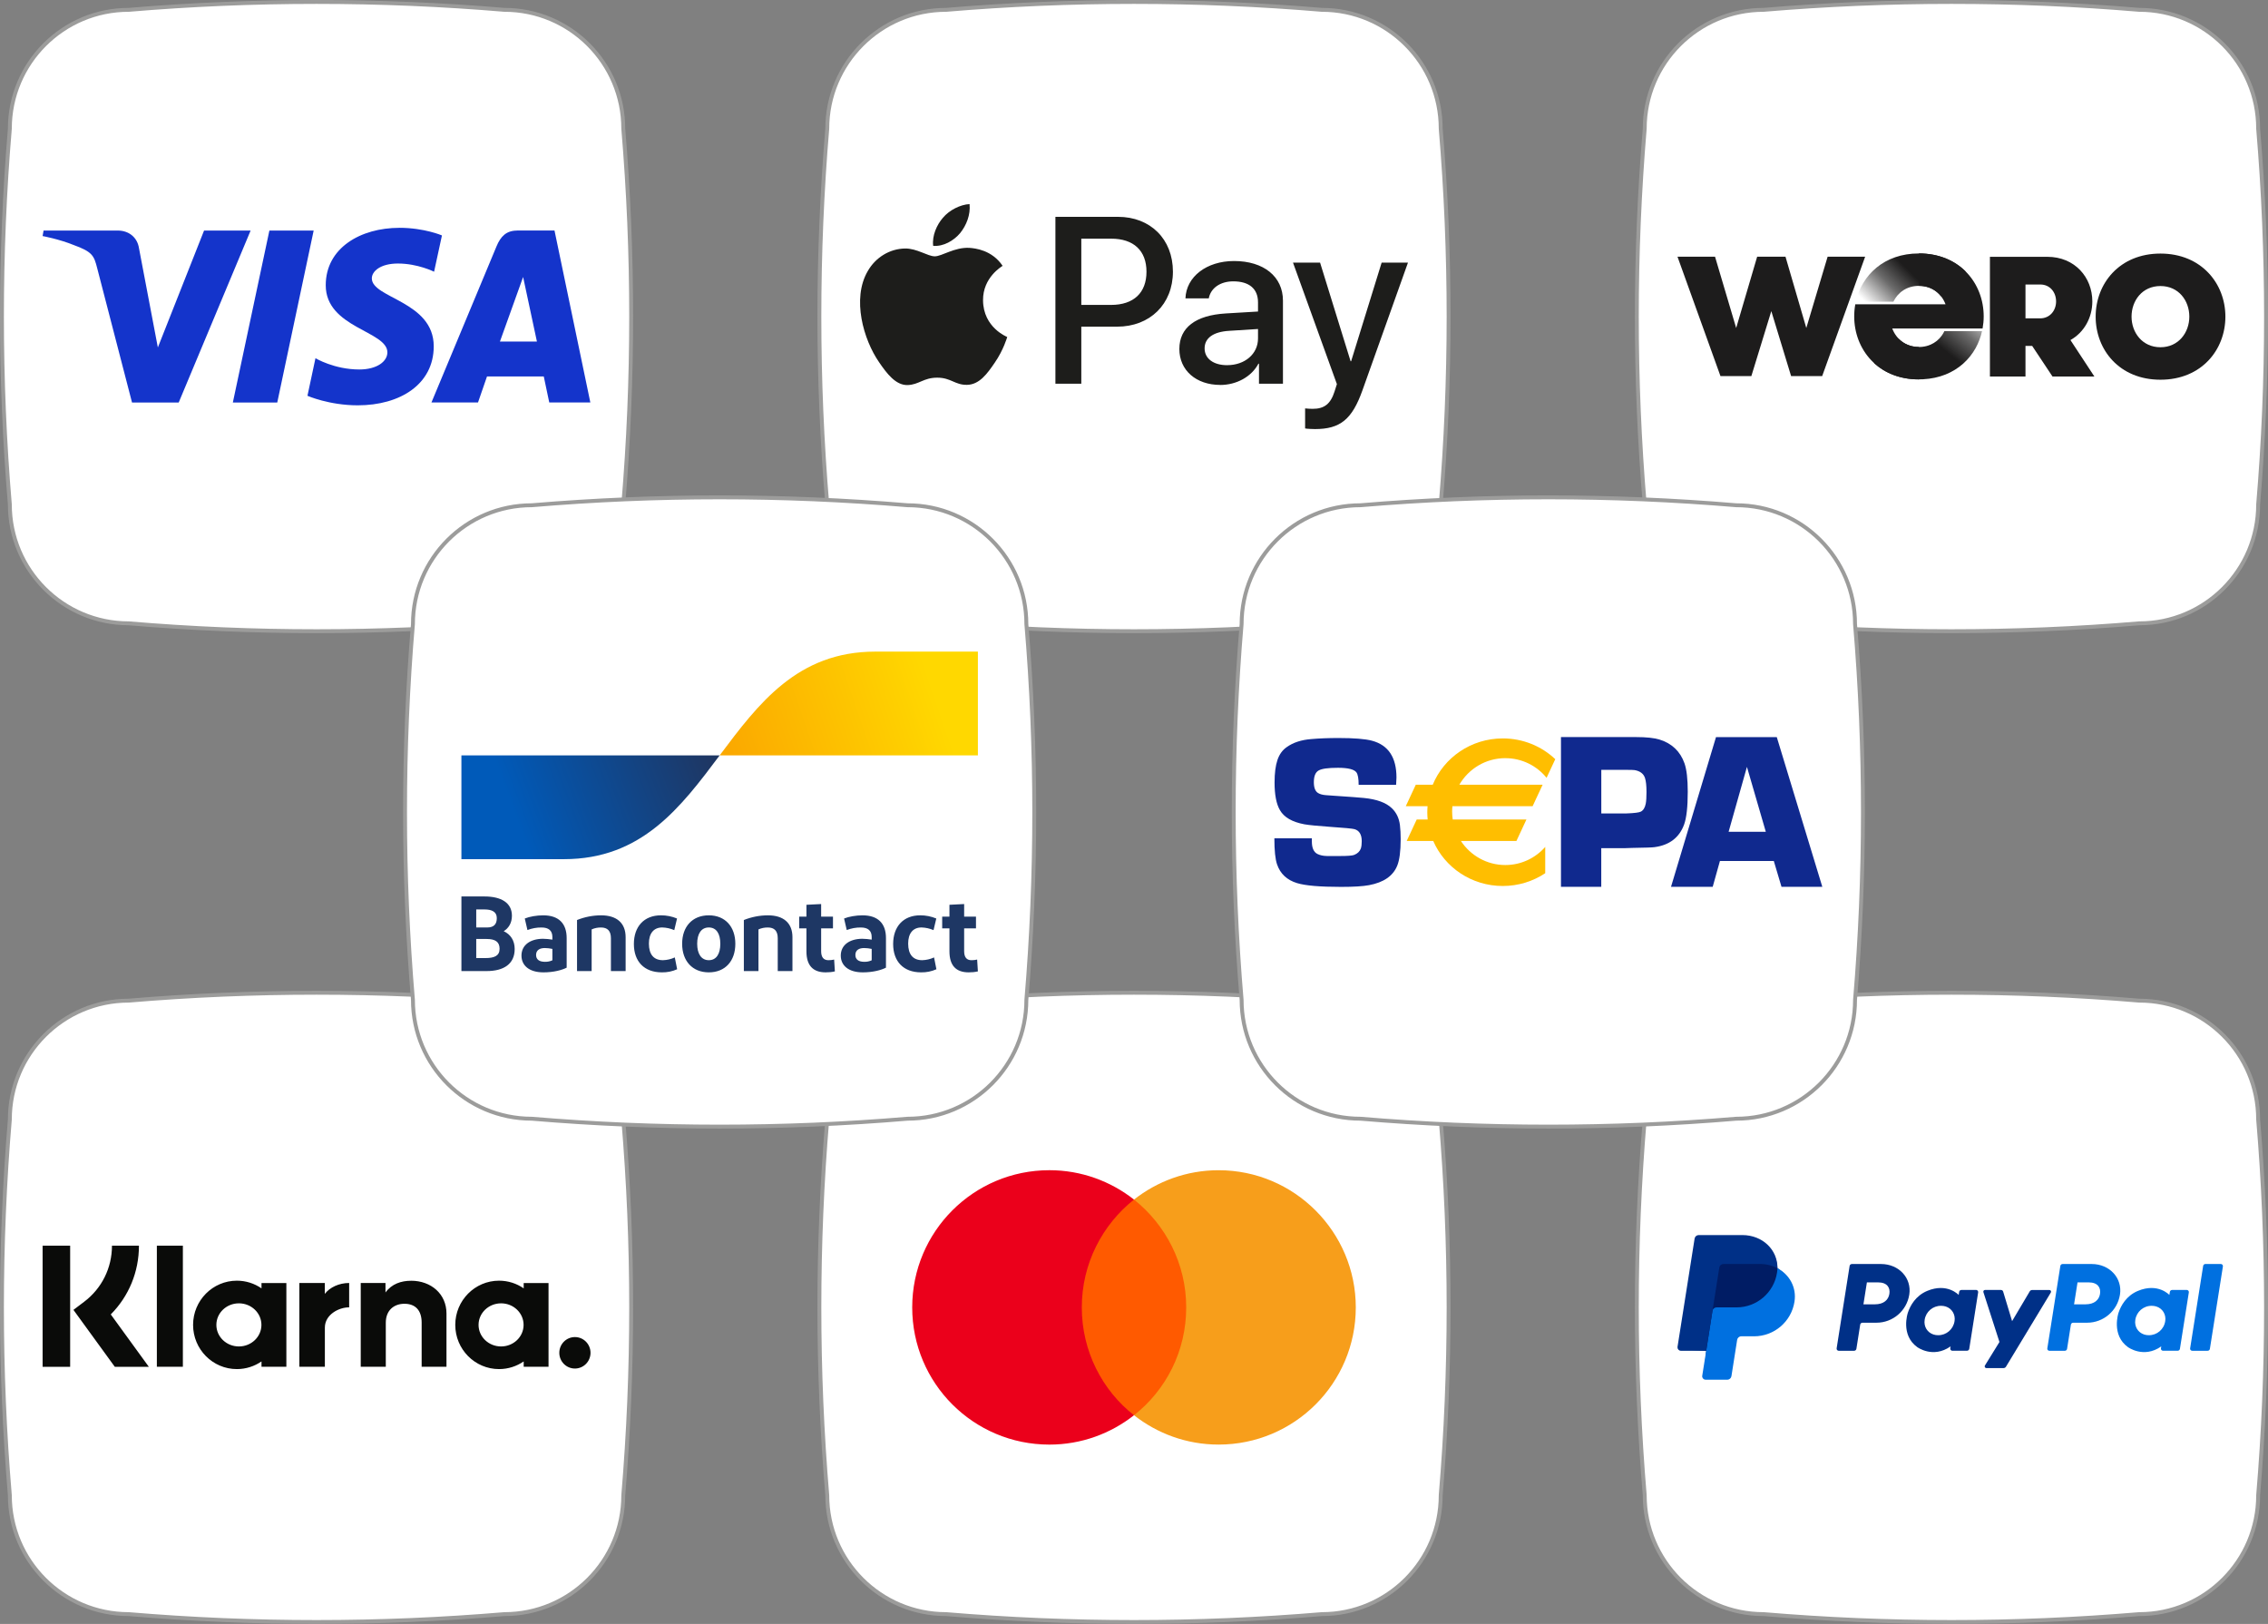 <?xml version="1.0" encoding="UTF-8"?>
<svg id="Laag_2" data-name="Laag 2" xmlns="http://www.w3.org/2000/svg" xmlns:xlink="http://www.w3.org/1999/xlink" viewBox="0 0 1165.81 834.7">
  <rect x="0" y="0" width="1165.81" height="834.7" fill="#808080" stroke="none"/>
  <defs>
    <style>
      .cls-1 {
        fill: none;
      }

      .cls-2 {
        fill: #fff;
        stroke: #9c9c9b;
        stroke-miterlimit: 10;
        stroke-width: 2px;
      }

      .cls-3 {
        fill: url(#Naamloos_verloop_12);
      }

      .cls-4 {
        fill: url(#Naamloos_verloop_11);
      }

      .cls-5 {
        fill: #001c64;
      }

      .cls-6 {
        fill: #10298e;
      }

      .cls-7 {
        fill: #0a0b09;
        fill-rule: evenodd;
      }

      .cls-8 {
        fill: #f79e1b;
      }

      .cls-9 {
        fill: #ffbe00;
      }

      .cls-10 {
        fill: #1d1d1b;
      }

      .cls-11 {
        fill: #ff5a00;
      }

      .cls-12 {
        fill: #1434cb;
      }

      .cls-13 {
        fill: #003087;
      }

      .cls-14 {
        fill: #0070e0;
      }

      .cls-15 {
        fill: #eb001b;
      }

      .cls-16 {
        fill: #1d1c1c;
      }

      .cls-17 {
        fill: #1e3764;
      }

      .cls-18 {
        fill: url(#Naamloos_verloop_3-2);
      }

      .cls-19 {
        fill: url(#Naamloos_verloop_3);
      }

      .cls-20 {
        clip-path: url(#clippath);
      }
    </style>
    <linearGradient id="Naamloos_verloop_3" data-name="Naamloos verloop 3" x1="-1537.48" y1="4991.58" x2="-1542.49" y2="4985.37" gradientTransform="translate(9737.67 28497.07) scale(5.68 -5.68)" gradientUnits="userSpaceOnUse">
      <stop offset=".02" stop-color="#1d1c1c" stop-opacity="0"/>
      <stop offset=".39" stop-color="#1d1c1c" stop-opacity=".66"/>
      <stop offset=".68" stop-color="#1d1c1c"/>
    </linearGradient>
    <linearGradient id="Naamloos_verloop_3-2" data-name="Naamloos verloop 3" x1="-1546.25" y1="4990.19" x2="-1541.1" y2="4995.34" xlink:href="#Naamloos_verloop_3"/>
    <linearGradient id="Naamloos_verloop_12" data-name="Naamloos verloop 12" x1="264.03" y1="7359.95" x2="361.14" y2="7396.02" gradientTransform="translate(0 7777.34) scale(1 -1)" gradientUnits="userSpaceOnUse">
      <stop offset="0" stop-color="#005ab9"/>
      <stop offset="1" stop-color="#1e3764"/>
    </linearGradient>
    <linearGradient id="Naamloos_verloop_11" data-name="Naamloos verloop 11" x1="377.96" y1="7384.46" x2="481.07" y2="7419.64" gradientTransform="translate(0 7777.34) scale(1 -1)" gradientUnits="userSpaceOnUse">
      <stop offset="0" stop-color="#fba900"/>
      <stop offset="1" stop-color="#ffd800"/>
    </linearGradient>
    <clipPath id="clippath">
      <rect class="cls-1" x="862.27" y="634.81" width="280.38" height="74.33"/>
    </clipPath>
  </defs>
  <g id="Recurring_payment_methods" data-name="Recurring payment methods">
    <g>
      <path class="cls-2" d="M679.45,829.64h0c-64.25,5.41-128.84,5.41-193.1,0h0c-33.75,0-61.11-27.36-61.11-61.11h0c-5.41-64.25-5.41-128.84,0-193.1h0c0-33.75,27.36-61.11,61.11-61.11h0c64.25-5.41,128.84-5.41,193.1,0h0c33.75,0,61.11,27.36,61.11,61.11h0c5.41,64.25,5.41,128.84,0,193.1h0c0,33.75-27.36,61.11-61.11,61.11Z"/>
      <g>
        <rect id="rect19" class="cls-11" x="551.96" y="616.55" width="61.71" height="110.85"/>
        <path class="cls-15" d="M556.07,671.98c0-22.52,10.59-42.51,26.83-55.42-11.96-9.4-27.05-15.09-43.48-15.09-38.97,0-70.52,31.53-70.52,70.52s31.53,70.52,70.52,70.52c16.45,0,31.53-5.69,43.48-15.09-16.27-12.74-26.83-32.91-26.83-55.42Z"/>
        <path id="path22" class="cls-8" d="M696.91,671.98c0,38.97-31.53,70.52-70.52,70.52-16.45,0-31.53-5.69-43.48-15.09,16.45-12.94,26.83-32.91,26.83-55.42s-10.59-42.51-26.83-55.42c11.94-9.4,27.02-15.09,43.47-15.09,39,0,70.53,31.75,70.53,70.52Z"/>
      </g>
    </g>
    <path class="cls-2" d="M1099.64,829.64h0c-64.25,5.41-128.84,5.41-193.1,0h0c-33.75,0-61.11-27.36-61.11-61.11h0c-5.41-64.25-5.41-128.84,0-193.1h0c0-33.75,27.36-61.11,61.11-61.11h0c64.25-5.41,128.84-5.41,193.1,0h0c33.75,0,61.11,27.36,61.11,61.11h0c5.41,64.25,5.41,128.84,0,193.1h0c0,33.75-27.36,61.11-61.11,61.11Z"/>
    <g>
      <path class="cls-2" d="M259.27,829.64h0c-64.25,5.41-128.84,5.41-193.1,0h0c-33.75,0-61.11-27.36-61.11-61.11h0c-5.41-64.25-5.41-128.84,0-193.1h0c0-33.75,27.36-61.11,61.11-61.11h0c64.25-5.41,128.84-5.41,193.1,0h0c33.75,0,61.11,27.36,61.11,61.11h0c5.41,64.25,5.41,128.84,0,193.1h0c0,33.75-27.36,61.11-61.11,61.11Z"/>
      <path class="cls-7" d="M295.52,687.24c-4.43,0-8.02,3.62-8.02,8.09s3.59,8.09,8.02,8.09,8.02-3.62,8.02-8.09-3.59-8.09-8.02-8.09h0ZM269.14,680.98c0-6.12-5.18-11.08-11.57-11.08s-11.58,4.96-11.58,11.08,5.18,11.08,11.58,11.08,11.57-4.96,11.57-11.08ZM269.19,659.46h12.77v43.05h-12.77v-2.75c-3.61,2.48-7.97,3.94-12.66,3.94-12.43,0-22.51-10.17-22.51-22.72s10.08-22.72,22.51-22.72c4.7,0,9.05,1.46,12.66,3.94v-2.75h0ZM166.96,665.06v-5.61h-13.08v43.05h13.11v-20.1c0-6.78,7.28-10.43,12.34-10.43.05,0,.1,0,.15,0v-12.53c-5.19,0-9.96,2.24-12.52,5.6h0ZM134.38,680.98c0-6.12-5.18-11.08-11.58-11.08s-11.58,4.96-11.58,11.08,5.18,11.08,11.58,11.08,11.58-4.96,11.58-11.08ZM134.42,659.46h12.78v43.05h-12.78v-2.75c-3.61,2.48-7.97,3.94-12.66,3.94-12.43,0-22.51-10.17-22.51-22.72s10.08-22.72,22.51-22.72c4.7,0,9.05,1.46,12.66,3.94v-2.75h0ZM211.31,658.3c-5.1,0-9.93,1.6-13.16,6.01v-4.85h-12.72v43.05h12.88v-22.63c0-6.55,4.35-9.75,9.59-9.75,5.61,0,8.84,3.38,8.84,9.66v22.71h12.76v-27.38c0-10.02-7.89-16.83-18.19-16.83h0ZM80.63,702.51h13.37v-62.24h-13.37v62.24ZM21.9,702.53h14.16v-62.27h-14.16v62.27ZM71.42,640.26c0,13.48-5.21,26.02-14.48,35.34l19.57,26.93h-17.49l-21.27-29.27,5.49-4.15c9.1-6.88,14.32-17.4,14.32-28.86h13.86,0Z"/>
    </g>
    <g>
      <path class="cls-2" d="M679.45,320.38h0c-64.25,5.41-128.84,5.41-193.1,0h0c-33.75,0-61.11-27.36-61.11-61.11h0c-5.41-64.25-5.41-128.84,0-193.1h0c0-33.75,27.36-61.11,61.11-61.11h0c64.25-5.41,128.84-5.41,193.1,0h0c33.75,0,61.11,27.36,61.11,61.11h0c5.41,64.25,5.41,128.84,0,193.1h0c0,33.75-27.36,61.11-61.11,61.11Z"/>
      <path class="cls-10" d="M493.54,119.81c-3.3,3.91-8.58,6.99-13.86,6.55-.66-5.28,1.93-10.89,4.95-14.36,3.3-4.02,9.08-6.88,13.75-7.1.55,5.5-1.6,10.89-4.84,14.91M498.33,127.4c-7.65-.44-14.19,4.35-17.82,4.35s-9.24-4.13-15.29-4.02c-7.87.11-15.18,4.57-19.2,11.66-8.25,14.19-2.15,35.21,5.83,46.76,3.91,5.72,8.58,11.99,14.74,11.77,5.83-.22,8.14-3.8,15.18-3.8s9.13,3.8,15.29,3.69c6.38-.11,10.4-5.72,14.3-11.44,4.46-6.49,6.27-12.82,6.38-13.15-.11-.11-12.32-4.79-12.43-18.87-.11-11.77,9.63-17.38,10.07-17.71-5.5-8.14-14.08-9.02-17.05-9.24M542.51,111.45v85.77h13.31v-29.32h18.43c16.83,0,28.66-11.55,28.66-28.28s-11.61-28.17-28.22-28.17h-32.18ZM555.82,122.67h15.35c11.55,0,18.15,6.16,18.15,17s-6.6,17.05-18.21,17.05h-15.29v-34.05ZM627.23,197.87c8.36,0,16.12-4.24,19.64-10.95h.28v10.29h12.32v-42.69c0-12.38-9.9-20.36-25.14-20.36-14.14,0-24.59,8.09-24.98,19.2h11.99c.99-5.28,5.89-8.75,12.6-8.75,8.14,0,12.71,3.8,12.71,10.78v4.73l-16.61.99c-15.46.94-23.82,7.26-23.82,18.26s8.64,18.48,21.02,18.48ZM630.81,187.7c-7.1,0-11.61-3.41-11.61-8.64s4.35-8.53,12.65-9.02l14.8-.94v4.84c0,8.03-6.82,13.75-15.84,13.75ZM675.92,220.54c12.98,0,19.09-4.95,24.43-19.97l23.38-65.58h-13.53l-15.68,50.67h-.28l-15.68-50.67h-13.92l22.56,62.44-1.21,3.8c-2.04,6.44-5.34,8.91-11.22,8.91-1.05,0-3.08-.11-3.91-.22v10.29c.77.22,4.07.33,5.06.33Z"/>
    </g>
    <g>
      <path class="cls-2" d="M1099.64,320.38h0c-64.25,5.41-128.84,5.41-193.1,0h0c-33.75,0-61.11-27.36-61.11-61.11h0c-5.41-64.25-5.41-128.84,0-193.1h0c0-33.75,27.36-61.11,61.11-61.11h0c64.25-5.41,128.84-5.41,193.1,0h0c33.75,0,61.11,27.36,61.11,61.11h0c5.41,64.25,5.41,128.84,0,193.1h0c0,33.75-27.36,61.11-61.11,61.11Z"/>
      <g>
        <path id="path558" class="cls-16" d="M1110.52,130.33c-21.09,0-33.3,15.46-33.3,32.42h0c0,16.96,12.12,32.42,33.3,32.42s33.39-15.46,33.39-32.42-12.3-32.42-33.39-32.42h0ZM862.27,131.93l22.1,61.39h15.87l10.26-33.41,10.18,33.41h15.96l22.1-61.39h-19.29l-10.96,36.66-10.7-36.66h-14.56l-10.79,36.66-10.87-36.66h-19.29ZM1022.87,132v61.51h18.28v-15.73h3.43l10.45,15.73h21.53l-12.3-18.72c7.03-3.95,11.25-11.51,11.25-19.86,0-12.39-9.05-22.93-23.11-22.93h-29.52ZM1041.14,146.23h7.65c4.92,0,8.09,3.95,8.09,8.7s-3.25,8.7-8.17,8.7h0s-7.56,0-7.56,0v-17.4ZM1110.52,147.02c9.4,0,14.85,7.56,14.85,15.73s-5.54,15.73-14.85,15.73-14.85-7.56-14.85-15.73,5.45-15.73,14.85-15.73h0Z"/>
        <path id="path564" class="cls-16" d="M986.39,178.32h-.04c-6.84,0-11.63-4.08-13.69-9.48h46.44c.37-2.03.57-4.11.57-6.22,0-16.91-12.18-32.34-33.28-32.36v16.66c6.88.02,11.62,4.09,13.66,9.48h-46.38c-.37,2.03-.56,4.11-.56,6.22,0,16.93,12.19,32.36,33.24,32.36h.04v-16.66h0Z"/>
        <path id="path566" class="cls-19" d="M986.34,194.99c.71,0,1.42-.02,2.11-.05,4.28-.22,8.16-1.08,11.62-2.46,3.46-1.39,6.5-3.3,9.08-5.6,2.59-2.31,4.72-5.01,6.38-7.99,1.5-2.71,2.6-5.64,3.29-8.69h-19.35c-.4.82-.86,1.6-1.38,2.33-.72,1-1.57,1.9-2.53,2.68-.96.78-2.04,1.44-3.22,1.95-1.19.51-2.48.87-3.88,1.05-.68.09-1.38.14-2.11.14-4.35,0-7.88-1.66-10.4-4.25l-12.58,12.58c5.6,5.11,13.37,8.33,22.98,8.33h-.01Z"/>
        <path id="path568" class="cls-18" d="M986.34,130.27c-17.85,0-29.33,11.1-32.41,24.81h19.3c2.31-4.72,6.85-8.14,13.11-8.14,4.99,0,8.86,2.13,11.39,5.35l12.7-12.7c-5.67-5.68-13.83-9.32-24.09-9.32h0Z"/>
      </g>
    </g>
    <path class="cls-2" d="M259.27,320.38h0c-64.25,5.41-128.84,5.41-193.1,0h0c-33.75,0-61.11-27.36-61.11-61.11h0C-.35,195.02-.35,130.42,5.06,66.17h0C5.06,32.42,32.42,5.06,66.17,5.06h0c64.25-5.41,128.84-5.41,193.1,0h0c33.75,0,61.11,27.36,61.11,61.11h0c5.41,64.25,5.41,128.84,0,193.1h0c0,33.75-27.36,61.11-61.11,61.11Z"/>
    <g>
      <path class="cls-2" d="M466.47,575.01h0c-64.25,5.41-128.84,5.41-193.1,0h0c-33.75,0-61.11-27.36-61.11-61.11h0c-5.41-64.25-5.41-128.84,0-193.1h0c0-33.75,27.36-61.11,61.11-61.11h0c64.25-5.41,128.84-5.41,193.1,0h0c33.75,0,61.11,27.36,61.11,61.11h0c5.41,64.25,5.41,128.84,0,193.1h0c0,33.75-27.36,61.11-61.11,61.11Z"/>
      <g>
        <path id="Bancontact" class="cls-17" d="M237.18,499.12v-38.35h11.83c8.6,0,14.13,3.23,14.13,9.92,0,3.78-1.75,6.41-4.22,7.94,3.56,1.64,5.64,4.82,5.64,9.15,0,7.72-5.64,11.34-14.41,11.34h-12.98ZM244.8,476.71h5.64c3.45,0,4.93-1.7,4.93-4.82,0-3.34-2.68-4.44-6.3-4.44h-4.27v9.26ZM244.8,492.44h4.71c4.6,0,7.29-1.15,7.29-4.77s-2.3-5.04-6.63-5.04h-5.37v9.81ZM279.34,499.78c-7.51,0-11.29-3.67-11.29-8.6,0-5.42,4.44-8.6,11.01-8.66,1.63.03,3.26.18,4.88.44v-1.31c0-3.34-1.92-4.93-5.59-4.93-2.47-.03-4.93.42-7.23,1.31l-1.37-5.92c2.36-.99,6.14-1.64,9.48-1.64,8.05,0,12.05,4.27,12.05,11.67v15.23c-2.25,1.15-6.46,2.41-11.94,2.41h0ZM283.94,493.59v-5.86c-1.28-.28-2.58-.43-3.89-.44-2.52,0-4.49.99-4.49,3.56,0,2.3,1.64,3.51,4.55,3.51,1.32.04,2.63-.22,3.83-.77h0ZM296.61,499.12v-26.24c3.94-1.58,8.14-2.4,12.38-2.41,8,0,12.6,3.94,12.6,11.23v17.42h-7.56v-16.87c0-3.78-1.75-5.53-5.09-5.53-1.66-.02-3.3.31-4.82.99v21.42h-7.51ZM348.01,472.11l-1.42,5.97c-1.96-.85-4.06-1.31-6.19-1.37-4.44,0-6.85,3.12-6.85,8.27,0,5.64,2.52,8.55,7.23,8.55,2.1-.06,4.17-.54,6.08-1.42l1.21,6.08c-2.48,1.1-5.17,1.65-7.89,1.59-9.09,0-14.35-5.64-14.35-14.57s5.2-14.74,13.92-14.74c2.84-.01,5.65.55,8.27,1.64h0ZM364.34,499.78c-8.44,0-13.7-5.86-13.7-14.68s5.26-14.63,13.7-14.63,13.64,5.86,13.64,14.63c0,8.82-5.15,14.68-13.64,14.68h0ZM364.34,493.53c3.89,0,5.92-3.23,5.92-8.44s-2.03-8.38-5.92-8.38-5.97,3.23-5.97,8.38c0,5.2,2.14,8.44,5.97,8.44h0ZM382.36,499.12v-26.24c3.94-1.58,8.14-2.4,12.38-2.41,8,0,12.6,3.94,12.6,11.23v17.42h-7.56v-16.87c0-3.78-1.75-5.53-5.09-5.53-1.66-.02-3.3.31-4.82.99v21.42h-7.51ZM424.39,499.78c-6.52,0-9.86-3.56-9.86-10.79v-11.83h-3.73v-6.03h3.73v-6.08l7.56-.38v6.46h6.08v6.03h-6.08v11.72c0,3.18,1.31,4.66,3.78,4.66.98,0,1.95-.11,2.9-.33l.38,6.08c-1.56.35-3.16.51-4.77.49h0ZM443.47,499.78c-7.51,0-11.29-3.67-11.29-8.6,0-5.42,4.44-8.6,11.01-8.66,1.63.03,3.26.18,4.88.44v-1.31c0-3.34-1.92-4.93-5.59-4.93-2.47-.03-4.93.42-7.23,1.31l-1.37-5.92c2.36-.99,6.14-1.64,9.48-1.64,8.05,0,12.05,4.27,12.05,11.67v15.23c-2.25,1.15-6.46,2.41-11.94,2.41h0ZM448.07,493.59v-5.86c-1.28-.28-2.58-.43-3.89-.44-2.52,0-4.49.99-4.49,3.56,0,2.3,1.64,3.51,4.55,3.51,1.32.04,2.63-.22,3.83-.77h0ZM481.28,472.11l-1.42,5.97c-1.96-.85-4.06-1.31-6.19-1.37-4.44,0-6.85,3.12-6.85,8.27,0,5.64,2.52,8.55,7.23,8.55,2.1-.06,4.17-.54,6.08-1.42l1.21,6.08c-2.48,1.1-5.17,1.65-7.89,1.59-9.09,0-14.35-5.64-14.35-14.57s5.2-14.74,13.92-14.74c2.84-.01,5.65.55,8.27,1.64h0ZM497.9,499.78c-6.52,0-9.86-3.56-9.86-10.79v-11.83h-3.73v-6.03h3.73v-6.08l7.56-.38v6.46h6.08v6.03h-6.08v11.72c0,3.18,1.31,4.66,3.78,4.66.98,0,1.95-.11,2.9-.33l.38,6.08c-1.56.35-3.16.51-4.77.49h0Z"/>
        <path id="blue-symbol" class="cls-3" d="M289.91,441.6c40,0,60.01-26.67,80.01-53.34h-132.74v53.34h52.73Z"/>
        <path id="yellow-symbol" class="cls-4" d="M449.93,334.92c-40,0-60.01,26.67-80.01,53.34h132.74v-53.34h-52.73Z"/>
      </g>
    </g>
    <g>
      <path class="cls-2" d="M892.43,575.01h0c-64.25,5.41-128.84,5.41-193.1,0h0c-33.75,0-61.11-27.36-61.11-61.11h0c-5.41-64.25-5.41-128.84,0-193.1h0c0-33.75,27.36-61.11,61.11-61.11h0c64.25-5.41,128.84-5.41,193.1,0h0c33.75,0,61.11,27.36,61.11,61.11h0c5.41,64.25,5.41,128.84,0,193.1h0c0,33.75-27.36,61.11-61.11,61.11Z"/>
      <g>
        <path id="path5689" class="cls-6" d="M717.65,403.41h-19.27c0-3.17-.37-5.29-1.11-6.37-1.15-1.6-4.31-2.4-9.49-2.4s-8.37.46-9.99,1.39c-1.63.93-2.44,2.93-2.44,6.04,0,2.8.73,4.65,2.16,5.53,1.03.63,2.4.99,4.11,1.11l3.88.28c8.33.55,13.53.94,15.61,1.16,6.59.66,11.37,2.41,14.32,5.26,2.34,2.22,3.72,5.11,4.17,8.68.26,2.14.38,4.56.38,7.25,0,6.2-.6,10.74-1.77,13.61-2.14,5.28-6.96,8.61-14.47,10.01-3.15.6-7.94.89-14.42.89-10.79,0-18.31-.64-22.56-1.93-5.21-1.58-8.65-4.79-10.31-9.61-.93-2.69-1.39-7.17-1.39-13.42h19.27v1.6c0,3.34.96,5.49,2.88,6.45,1.33.66,2.93,1,4.82,1.04h7.09c3.61,0,5.92-.18,6.92-.55,1.77-.69,2.93-1.81,3.49-3.37.3-.96.44-2.2.44-3.7,0-3.39-1.24-5.45-3.71-6.18-.93-.29-5.22-.7-12.89-1.22-6.16-.44-10.44-.86-12.84-1.27-6.31-1.18-10.51-3.6-12.61-7.29-1.84-3.13-2.76-7.87-2.76-14.2,0-4.82.5-8.69,1.49-11.6.99-2.91,2.6-5.12,4.82-6.63,3.25-2.32,7.41-3.68,12.47-4.09,4.21-.37,8.88-.55,14.02-.55,8.09,0,13.85.47,17.28,1.39,8.39,2.25,12.58,8.56,12.58,18.94,0,.85-.06,2.12-.19,3.82"/>
        <path id="path5693" class="cls-6" d="M802.38,455.82v-76.97h38.59c5.29,0,9.33.43,12.11,1.29,6.34,1.98,10.61,6.06,12.79,12.21,1.13,3.23,1.68,8.09,1.68,14.59,0,7.81-.63,13.41-1.87,16.84-2.47,6.75-7.57,10.64-15.26,11.65-.91.15-4.76.29-11.55.39l-3.43.12h-12.35v19.88h-20.72ZM823.1,418.1h12.91c4.09-.15,6.59-.46,7.49-.96,1.23-.67,2.05-2.03,2.45-4.04.27-1.34.39-3.35.39-6,0-3.25-.26-5.67-.78-7.24-.75-2.21-2.53-3.55-5.35-4.04-.57-.07-1.9-.12-4.02-.12h-13.08v22.4h-.01Z"/>
        <path id="path5697" class="cls-6" d="M911.78,442.53h-27.69l-3.72,13.3h-21.43l23.13-76.97h31.24l23.41,76.97h-20.98l-3.96-13.3h.01ZM907.67,427.53l-9.7-33.36-9.42,33.36h19.12Z"/>
        <path id="path5701" class="cls-9" d="M773.8,389.69c8.54,0,16.17,3.93,21.18,10.1l4.47-9.58c-6.98-6.6-16.49-10.67-26.97-10.67-16.33,0-30.28,9.85-36.02,23.81h-8.71l-5.14,11.03h11.2c-.09,1.02-.14,2.05-.14,3.09,0,1.26.06,2.52.19,3.74h-5.63l-5.14,11.03h13.63c5.9,13.61,19.68,23.15,35.74,23.15,8.09,0,15.61-2.43,21.83-6.57v-13.51c-5.01,5.7-12.34,9.31-20.51,9.31-9.54,0-17.95-4.93-22.84-12.38h28.55l5.14-11.03h-37.89c-.19-1.32-.3-2.69-.3-4.06,0-.94.04-1.86.14-2.77h41.23l5.14-11.03h-42.81c4.73-8.17,13.54-13.67,23.64-13.67"/>
      </g>
    </g>
    <path id="path3789" class="cls-12" d="M205.3,117.1c-20,0-37.86,10.36-37.86,29.51,0,21.95,31.68,23.47,31.68,34.5,0,4.65-5.33,8.8-14.42,8.8-12.91,0-22.54-5.8-22.54-5.8l-4.12,19.32s11.11,4.9,25.85,4.9c21.86,0,39.06-10.87,39.06-30.34,0-23.2-31.82-24.68-31.82-34.91,0-3.63,4.38-7.63,13.43-7.63,10.23,0,18.57,4.22,18.57,4.22l4.04-18.66s-9.07-3.92-21.88-3.92h0ZM22.39,118.51l-.49,2.82s8.41,1.54,15.98,4.61c9.75,3.53,10.45,5.56,12.09,11.94l17.89,69h24l36.96-88.37h-23.93l-23.75,60.08-9.68-50.93c-.88-5.83-5.39-9.16-10.91-9.16H22.39v.02ZM138.47,118.51l-18.78,88.37h22.83l18.71-88.37h-22.76,0ZM265.8,118.51c-5.51,0-8.43,2.95-10.57,8.09l-33.45,80.26h23.93l4.63-13.38h29.17l2.82,13.38h21.12l-18.42-88.37h-19.23v.02ZM268.9,142.39l7.09,33.16h-19.01l11.91-33.16h.02Z"/>
    <g class="cls-20">
      <g>
        <path class="cls-13" d="M964.56,679.86c8.42,0,15.57-6.14,16.86-14.46,1.32-8.39-5.24-15.71-14.53-15.71h-14.97c-.58,0-1.08.41-1.17.99l-6.67,42.35c-.09.59.31,1.15.91,1.24.05,0,.11.01.16.01h7.92c.58,0,1.07-.42,1.16-.99l1.96-12.44c.09-.57.58-1,1.16-.99h7.19ZM971.19,665.02c-.49,3.1-2.89,5.39-7.47,5.39h-5.87l1.78-11.28h5.76c4.75.01,6.29,2.81,5.8,5.9h0ZM1015.74,663.03h-7.52c-.58,0-1.08.41-1.17.99l-.24,1.56s-5.84-6.38-16.17-2.07c-5.93,2.47-8.77,7.57-9.98,11.3,0,0-3.85,11.35,4.85,17.59,0,0,8.06,6.01,17.14-.37l-.16.99c-.09.59.31,1.15.9,1.24.06,0,.11.01.17.01h7.52c.58,0,1.08-.41,1.17-.99l4.57-29.01c.09-.59-.31-1.15-.91-1.24-.05,0-.11-.01-.16-.01h0ZM1004.68,679.06c-.61,4.18-4.21,7.27-8.44,7.22-.8,0-1.6-.11-2.36-.35-3.24-1.04-5.09-4.16-4.56-7.54.61-4.19,4.23-7.28,8.47-7.22.8,0,1.6.11,2.36.35,3.23,1.04,5.07,4.16,4.54,7.54,0,0,0,0,0,0Z"/>
        <path class="cls-14" d="M1072.84,679.86c8.42,0,15.58-6.14,16.88-14.46,1.32-8.39-5.24-15.71-14.53-15.71h-14.96c-.58,0-1.08.42-1.16.99l-6.69,42.36c-.08.48.17.95.62,1.15.14.07.3.1.45.1h7.92c.58,0,1.08-.42,1.16-.99l1.96-12.44c.09-.57.58-1,1.16-.99h7.19ZM1079.47,665.02c-.49,3.1-2.89,5.39-7.48,5.39h-5.87l1.78-11.28h5.76c4.74.01,6.29,2.81,5.8,5.9h0ZM1124.03,663.03h-7.51c-.58,0-1.08.42-1.16.99l-.25,1.56s-5.84-6.38-16.17-2.07c-5.93,2.47-8.77,7.57-9.98,11.3,0,0-3.84,11.35,4.85,17.59,0,0,8.06,6.01,17.14-.37l-.16.99c-.08.48.17.95.62,1.15.14.07.3.1.45.1h7.52c.58,0,1.08-.41,1.16-.99l4.58-29.01c.05-.31-.05-.63-.25-.87-.21-.24-.51-.38-.83-.38ZM1112.97,679.06c-.6,4.18-4.21,7.27-8.44,7.22-.8,0-1.6-.11-2.36-.35-3.24-1.04-5.1-4.16-4.56-7.54.61-4.18,4.21-7.27,8.44-7.22.8,0,1.6.11,2.36.35,3.26,1.04,5.11,4.16,4.57,7.54,0,0,0,0,0,0Z"/>
        <path class="cls-13" d="M1043.34,663.75l-9.07,15.3-4.6-15.19c-.15-.5-.6-.83-1.12-.83h-8.18c-.48,0-.88.37-.89.85,0,.11.02.21.05.31l8.24,25.58-7.45,12.06c-.26.41-.14.95.27,1.21.14.09.31.14.48.14h8.81c.51,0,.99-.27,1.25-.71l23.03-38.09c.25-.41.13-.95-.28-1.2-.14-.09-.31-.13-.48-.13h-8.81c-.52,0-1,.26-1.26.7Z"/>
        <path class="cls-14" d="M1132.48,650.67l-6.69,42.36c-.08.48.17.95.62,1.15.14.07.3.1.45.1h7.92c.58,0,1.08-.42,1.16-.99l6.69-42.36c.05-.31-.04-.63-.25-.87-.21-.24-.51-.38-.82-.38h-7.92c-.58,0-1.08.42-1.16.99h0Z"/>
        <path class="cls-5" d="M921.63,669.03c-1.7,9.69-9.6,17.01-19.97,17.01h-6.58c-1.34,0-2.7,1.24-2.91,2.62l-2.88,18.3c-.17,1.04-.66,1.39-1.71,1.39h-10.59c-1.07,0-1.32-.36-1.16-1.41l1.22-12.66-12.71-.66c-1.07,0-1.46-.58-1.3-1.65l8.67-55c.17-1.04.82-1.49,1.87-1.49h22c10.59,0,17.29,7.13,18.11,16.37,6.3,4.26,9.25,9.92,7.97,17.17h0Z"/>
        <path class="cls-14" d="M880.25,673.79l-3.22,20.49-2.04,12.86c-.15.95.51,1.84,1.46,1.99.08.01.17.02.25.02h11.18c1.05,0,1.95-.77,2.12-1.81l2.94-18.68c.17-1.04,1.06-1.81,2.12-1.81h6.58c10.37-.01,19.18-7.57,20.77-17.81,1.14-7.27-2.52-13.9-8.78-17.17-.01.78-.08,1.55-.2,2.31-1.6,10.24-10.41,17.79-20.77,17.8h-10.3c-1.05,0-1.95.77-2.11,1.81Z"/>
        <path class="cls-13" d="M877.03,694.28h-13.02c-.97,0-1.74-.79-1.74-1.76,0-.09,0-.17.02-.26l8.78-55.64c.16-1.04,1.06-1.81,2.11-1.81h22.36c10.59,0,18.29,7.71,18.11,17.04-2.82-1.45-5.95-2.2-9.12-2.17h-18.64c-1.05,0-1.95.77-2.12,1.81l-3.51,22.3-3.22,20.49Z"/>
      </g>
    </g>
  </g>
</svg>